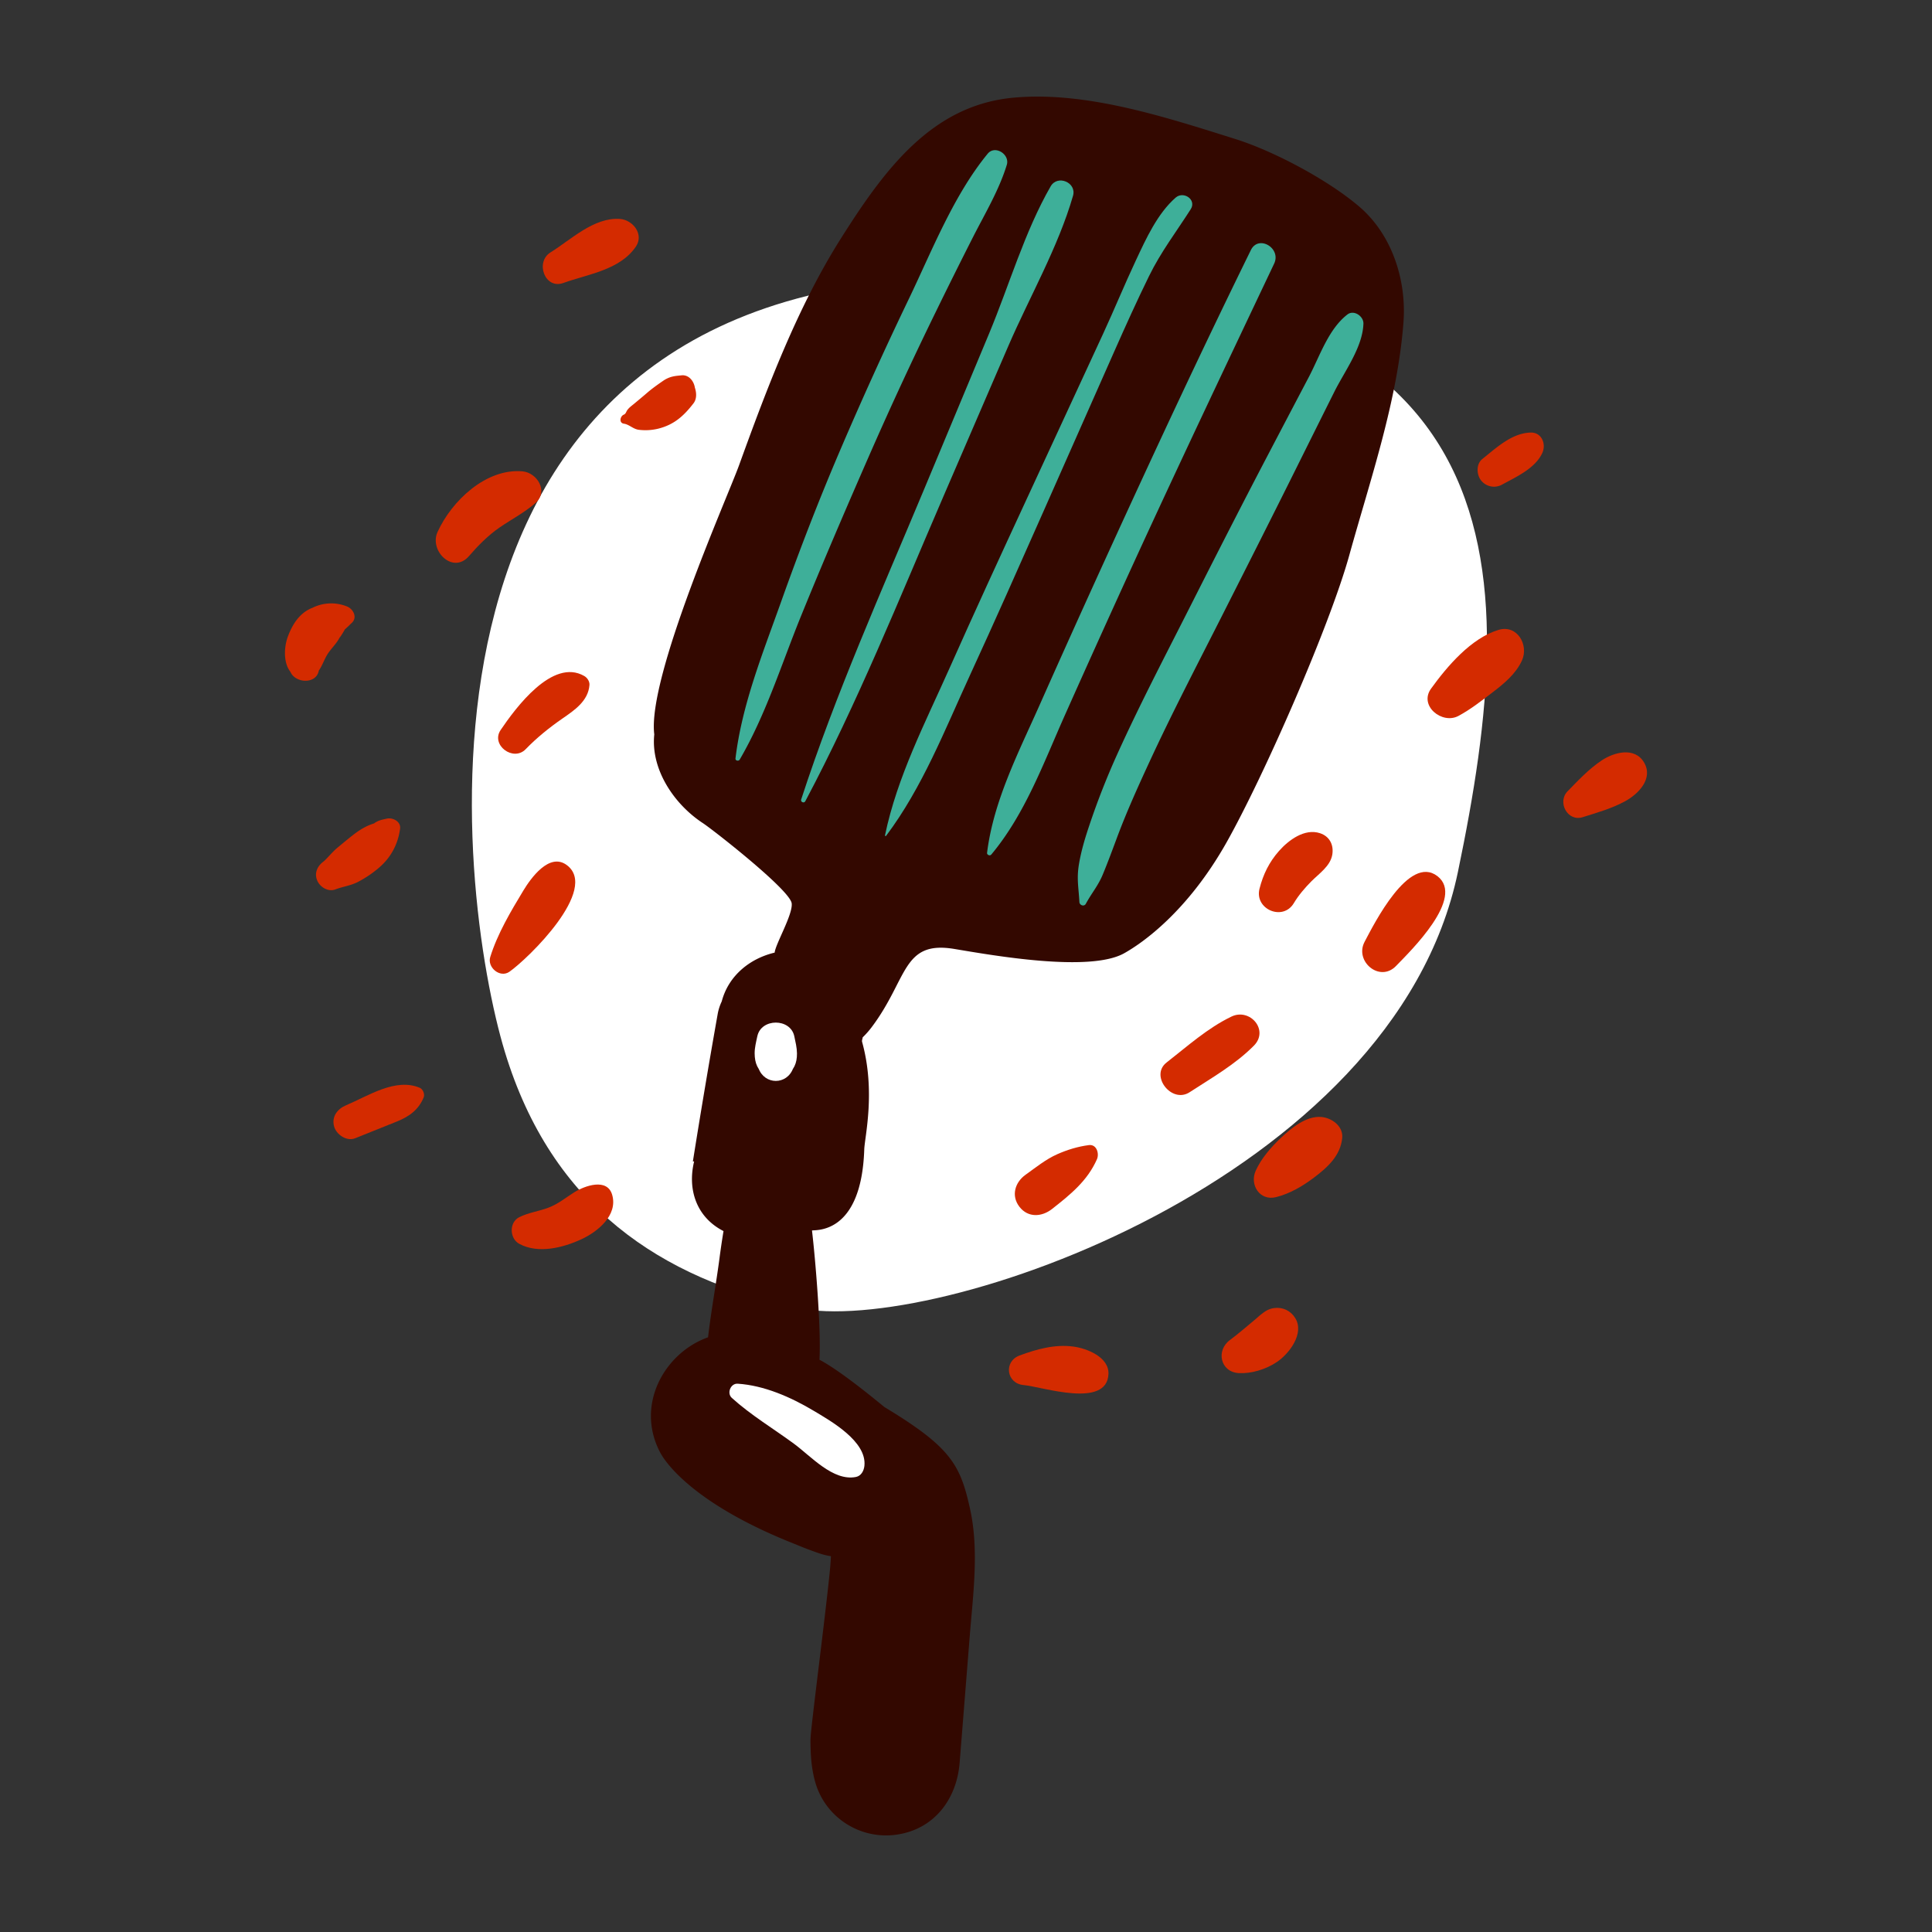 <svg data-bbox="29.499 10.001 141.001 180" viewBox="0 0 200 200" height="200" width="200" xmlns="http://www.w3.org/2000/svg" data-type="color">
    <rect x="0" y="0" width="200" height="200" fill="#333333" stroke="none"/>
    <g>
        <path d="M52.26 108.878c-4.875-16.04-13.242-78.941 46.352-80.123 59.594-1.184 58.95 29.65 52.308 61.522-6.642 31.871-54.357 48.15-68.416 45.11-14.058-3.036-25.371-10.471-30.244-26.509z" fill="#FFFFFF" data-color="1"/>
        <path d="M140.706 21.386c-3.235-2.763-8.829-5.742-12.839-7-7.18-2.252-15.432-4.981-22.994-4.27-8.432.791-13.334 7.464-17.832 14.584-4.53 7.168-7.666 15.549-10.542 23.484-1.205 3.325-9.516 21.95-8.769 27.84-.378 3.634 2.064 7.243 5.033 9.186 1.01.662 9.023 6.915 9.192 8.304.138 1.144-1.679 4.214-1.763 5.101-2.545.601-4.774 2.368-5.479 5.054a5.092 5.092 0 0 0-.414 1.275 885.553 885.553 0 0 0-2.574 15.298l.133-.02c-.697 2.855.189 5.762 3.04 7.219a81.798 81.798 0 0 0-.405 2.725c-.354 2.716-.87 5.497-1.196 8.272-4.466 1.576-7.585 6.977-4.943 11.948.357.675 3.042 5.169 14.01 9.484.883.371 1.735.692 2.515.954.387.129.767.215 1.141.272-.027.484-.062.967-.108 1.454-.478 4.881-2.011 16.482-2.011 17.532.002 1.51.077 2.944.496 4.417 1.041 3.643 4.621 5.934 8.347 5.434 3.917-.526 6.292-3.636 6.597-7.451l1.053-13.183c.344-4.295.968-8.849.022-13.117-1.008-4.55-1.968-6.358-8.844-10.514-.133-.083-4.369-3.672-6.74-4.907.18-3.375-.448-10.634-.774-13.376.188-.116 5.109.6 5.41-8.395.043-1.278 1.202-5.994-.221-11.125-.043-.156.041-.321.06-.482.327-.315.636-.662.925-1.045 3.771-5.007 3.143-9.002 8.553-8.104 3.932.654 13.991 2.455 17.584.45 1.856-1.036 6.537-4.272 10.595-11.464 3.811-6.757 10.657-22.32 12.722-29.771 2.162-7.799 4.998-15.983 5.601-24.09.326-4.37-1.182-9.072-4.581-11.973z" fill="#330800" data-color="2"/>
        <path d="M91.732 86.522c3.761-5.007 6.076-10.971 8.676-16.619 2.562-5.568 5.046-11.168 7.527-16.773l7.447-16.821c1.147-2.593 2.318-5.179 3.565-7.727 1.23-2.512 2.828-4.591 4.317-6.924.633-.992-.745-1.914-1.561-1.2-1.883 1.647-3.06 4.247-4.106 6.474-1.187 2.527-2.243 5.113-3.416 7.648-2.693 5.827-5.388 11.654-8.083 17.48-2.635 5.696-5.259 11.392-7.809 17.124-2.499 5.615-5.418 11.234-6.673 17.29-.015.071.073.104.116.048z" fill="#3EAF99" data-color="3"/>
        <path d="M102.615 88.466c3.49-4.169 5.413-9.48 7.603-14.392a1731.8 1731.8 0 0 1 7.078-15.662c4.776-10.418 9.694-20.767 14.604-31.122.76-1.604-1.616-3.018-2.409-1.404-5.116 10.416-10.016 20.939-14.838 31.493a1692.56 1692.56 0 0 0-7.062 15.67c-2.173 4.89-4.751 9.877-5.41 15.238-.026.214.3.341.434.179z" fill="#3EAF99" data-color="3"/>
        <path d="M112.407 93.557c.586-1.084 1.267-1.858 1.749-3.018.528-1.27.999-2.553 1.479-3.841 1.005-2.692 2.194-5.317 3.401-7.924 2.322-5.017 4.884-9.927 7.381-14.859 2.598-5.134 5.197-10.267 7.759-15.422a4870.62 4870.62 0 0 1 3.95-7.926c1.078-2.159 2.939-4.621 3.015-7.067.023-.76-.983-1.462-1.654-.947-1.968 1.515-2.858 4.31-3.998 6.477-1.373 2.61-2.743 5.221-4.111 7.832-2.808 5.356-5.551 10.744-8.281 16.141-2.549 5.037-5.172 10.049-7.495 15.195a77.542 77.542 0 0 0-2.849 7.284c-.44 1.31-.825 2.594-1.056 3.957-.259 1.527-.04 2.406.042 3.939.017.337.49.509.668.179z" fill="#3EAF99" data-color="3"/>
        <path d="M78.397 107.275c-.123.583-.279 1.172-.276 1.772.007 1.017.309 1.758 1.179 2.348-.307-.397-.614-.797-.922-1.194.045.126.091.25.138.376.638 1.758 2.952 1.762 3.593 0l.136-.376c-.307.397-.614.797-.922 1.194.863-.585 1.191-1.339 1.179-2.348-.007-.603-.153-1.186-.276-1.772-.395-1.889-3.432-1.89-3.829 0z" fill="#FFFFFF" data-color="1"/>
        <path d="M75.757 144.709c1.958 1.775 4.292 3.172 6.421 4.736 1.763 1.291 4.053 3.914 6.424 3.451.553-.106.83-.652.882-1.156.261-2.533-3.474-4.639-5.295-5.722-2.336-1.391-5.083-2.6-7.821-2.778-.739-.047-1.15.982-.611 1.469z" fill="#FFFFFF" data-color="1"/>
        <path d="M83.36 82.952c5.395-10.165 9.696-20.884 14.249-31.442 2.253-5.226 4.507-10.449 6.765-15.674 2.202-5.096 5.164-10.232 6.705-15.568.397-1.376-1.601-2.222-2.318-.974-2.695 4.691-4.284 10.231-6.365 15.223-2.247 5.389-4.495 10.779-6.747 16.167-4.43 10.609-9.152 21.149-12.714 32.087-.081.251.301.415.425.181z" fill="#3EAF99" data-color="3"/>
        <path d="M76.572 78.634c2.715-4.651 4.324-9.881 6.351-14.864 2.228-5.479 4.568-10.921 6.937-16.341a392.74 392.74 0 0 1 7.079-15.281 556.626 556.626 0 0 1 3.754-7.54c1.252-2.469 2.716-4.891 3.532-7.547.328-1.076-1.214-2.08-1.98-1.149-3.533 4.303-5.773 10.062-8.173 15.054a393.291 393.291 0 0 0-7.137 15.727c-2.204 5.151-4.211 10.362-6.089 15.639-1.878 5.277-4.042 10.61-4.709 16.185-.028.238.326.302.435.117z" fill="#3EAF99" data-color="3"/>
        <path d="M123.145 113.069c2.3-1.497 4.721-2.868 6.66-4.826 1.591-1.609-.413-3.927-2.326-3.007-2.478 1.192-4.558 3.073-6.717 4.755-1.756 1.368.527 4.285 2.383 3.078z" fill="#D42B00" data-color="4"/>
        <path d="M132.087 123.929c1.44-.358 2.77-1.143 3.947-2.033 1.408-1.063 2.735-2.265 2.912-4.097.118-1.232-1.097-2.086-2.177-2.172-1.563-.119-3.102 1.156-4.173 2.166-1.016.96-2.042 2.136-2.61 3.411-.641 1.441.414 3.139 2.101 2.725z" fill="#D42B00" data-color="4"/>
        <path d="M108.905 125.155c1.891-1.487 3.663-2.907 4.651-5.153.254-.576-.021-1.567-.84-1.461-1.154.152-2.21.477-3.271.944-1.195.53-2.218 1.371-3.279 2.126-1.096.781-1.518 2.172-.634 3.315.891 1.152 2.31 1.06 3.373.229z" fill="#D42B00" data-color="4"/>
        <path d="M133.938 93.491c.482-.808 1.149-1.586 1.812-2.255.794-.8 1.958-1.568 2.165-2.748.174-1.005-.262-1.906-1.274-2.237-1.591-.52-3.253.722-4.244 1.846-1.028 1.169-1.632 2.419-2.012 3.899-.545 2.12 2.414 3.406 3.553 1.495z" fill="#D42B00" data-color="4"/>
        <path d="M144.515 99.998c1.526-1.574 7.178-7.075 4.284-9.302-2.947-2.269-6.549 4.933-7.537 6.8-1.067 2.017 1.564 4.248 3.253 2.502z" fill="#D42B00" data-color="4"/>
        <path d="M52.737 100.594c1.944-1.364 9.343-8.554 5.919-11.054-1.802-1.314-3.721 1.398-4.477 2.648-1.3 2.148-2.685 4.479-3.429 6.883-.332 1.07 1.01 2.207 1.987 1.523z" fill="#D42B00" data-color="4"/>
        <path d="M48.551 57.564c.92-1.065 1.983-2.146 3.147-2.946 1.283-.881 2.577-1.536 3.744-2.558 1.362-1.192.163-3.136-1.357-3.267-3.766-.329-7.314 3.045-8.787 6.269-.897 1.961 1.594 4.425 3.253 2.502z" fill="#D42B00" data-color="4"/>
        <path d="M54.419 77.555c1.131-1.171 2.444-2.232 3.784-3.159 1.264-.874 2.688-1.82 2.818-3.484.03-.368-.224-.75-.533-.929-3.295-1.907-7.13 3.333-8.658 5.58-1.058 1.556 1.304 3.323 2.589 1.992z" fill="#D42B00" data-color="4"/>
        <path d="M34.711 92.074c.8-.306 1.582-.381 2.37-.791a11.542 11.542 0 0 0 2.14-1.447c1.252-1.068 1.98-2.443 2.197-4.057.098-.732-.764-1.172-1.365-1.037-.352.081-.719.141-1.041.315-.647.349.191.03-.365.207-.829.267-1.496.699-2.189 1.243-.531.419-1.049.851-1.569 1.283-.468.389-1.138 1.199-1.4 1.394-.639.477-.978 1.194-.647 1.974.28.666 1.128 1.199 1.869.916z" fill="#D42B00" data-color="4"/>
        <path d="M64.581 43.858c.565.084.941.551 1.544.634a5.608 5.608 0 0 0 2.014-.116c1.642-.409 2.647-1.321 3.651-2.623.435-.566.282-1.397 0-1.977.05.151.101.299.153.449-.056-.682-.588-1.447-1.375-1.371-.651.064-1.229.086-1.944.584-.576.399-1.117.78-1.649 1.239-.428.372-.869.733-1.305 1.098-.277.234-.502.374-.726.667-.121.16-.151.396-.364.48-.383.154-.532.856.001.936z" fill="#D42B00" data-color="4"/>
        <path d="M58.316 29.293c2.592-.93 5.856-1.339 7.507-3.76.875-1.284-.314-2.777-1.652-2.869-2.687-.187-5.059 2.144-7.19 3.47-1.594.994-.588 3.85 1.335 3.159z" fill="#D42B00" data-color="4"/>
        <path d="M33.014 69.357l.038-.275-.744.965c.833-.406 1.089-1.469 1.539-2.23.476-.806 1.307-1.416 1.528-2.406l-.553.945c.128-.142.269-.275.393-.42.103-.119.654-1.035.482-.818-.161.204.214-.156.246-.184.154-.133.29-.288.443-.424.651-.565.201-1.457-.457-1.725a4.346 4.346 0 0 0-3.715.204l1.086-.293c-1.873.196-2.914 1.578-3.52 3.257-.457 1.267-.482 3.389.89 4.095l-.744-.965.071.275c.358 1.388 2.799 1.58 3.017-.001z" fill="#D42B00" data-color="4"/>
        <path d="M150.974 74.114c1.257-.675 2.36-1.543 3.492-2.406 1.214-.926 2.447-1.933 3.087-3.335.729-1.6-.487-3.756-2.439-3.164-2.821.856-5.29 3.748-6.972 6.078-1.285 1.778 1.149 3.729 2.832 2.827z" fill="#D42B00" data-color="4"/>
        <path d="M155.498 50.163c1.465-.8 3.434-1.677 4.163-3.278.417-.914-.058-2.137-1.212-2.106-1.956.055-3.553 1.584-5 2.737-.649.516-.606 1.619-.131 2.214a1.707 1.707 0 0 0 2.18.433z" fill="#D42B00" data-color="4"/>
        <path d="M163.833 84.595c1.503-.472 3.038-.903 4.427-1.666 1.368-.753 2.913-2.343 1.93-4.002-.971-1.639-3.106-1.063-4.394-.202-1.33.891-2.416 2.056-3.525 3.192-1.085 1.111-.007 3.171 1.562 2.678z" fill="#D42B00" data-color="4"/>
        <path d="M53.758 128.764c1.955 1.053 4.508.408 6.415-.47 1.665-.765 3.812-2.477 3.2-4.603-.511-1.778-2.831-.947-3.912-.275-.918.573-1.669 1.219-2.698 1.606-.994.374-2.055.504-3.004.977-1.074.533-1.021 2.215-.001 2.765z" fill="#D42B00" data-color="4"/>
        <path d="M36.765 117.833c1.446-.583 2.894-1.159 4.339-1.742 1.259-.51 2.237-1.212 2.76-2.503.126-.315-.078-.838-.399-.975-2.512-1.073-5.343.839-7.643 1.805-.89.376-1.507 1.167-1.24 2.177.221.844 1.294 1.592 2.183 1.238z" fill="#D42B00" data-color="4"/>
        <path d="M105.963 143.381c1.938.175 8.629 2.461 8.784-1.139.077-1.752-2.223-2.659-3.63-2.845-1.909-.258-3.794.265-5.569.921-1.676.623-1.372 2.904.415 3.063z" fill="#D42B00" data-color="4"/>
        <path d="M128.241 142.143c1.24.07 2.765-.354 3.952-1.156 1.272-.861 2.863-2.947 1.896-4.53-.475-.775-1.29-1.169-2.193-1.046-.608.079-1.008.377-1.473.755.015-.01-.55.473-.309.275-1.034.851-1.86 1.59-2.801 2.285-1.448 1.069-.993 3.307.928 3.417z" fill="#D42B00" data-color="4"/>
    </g>
</svg>
